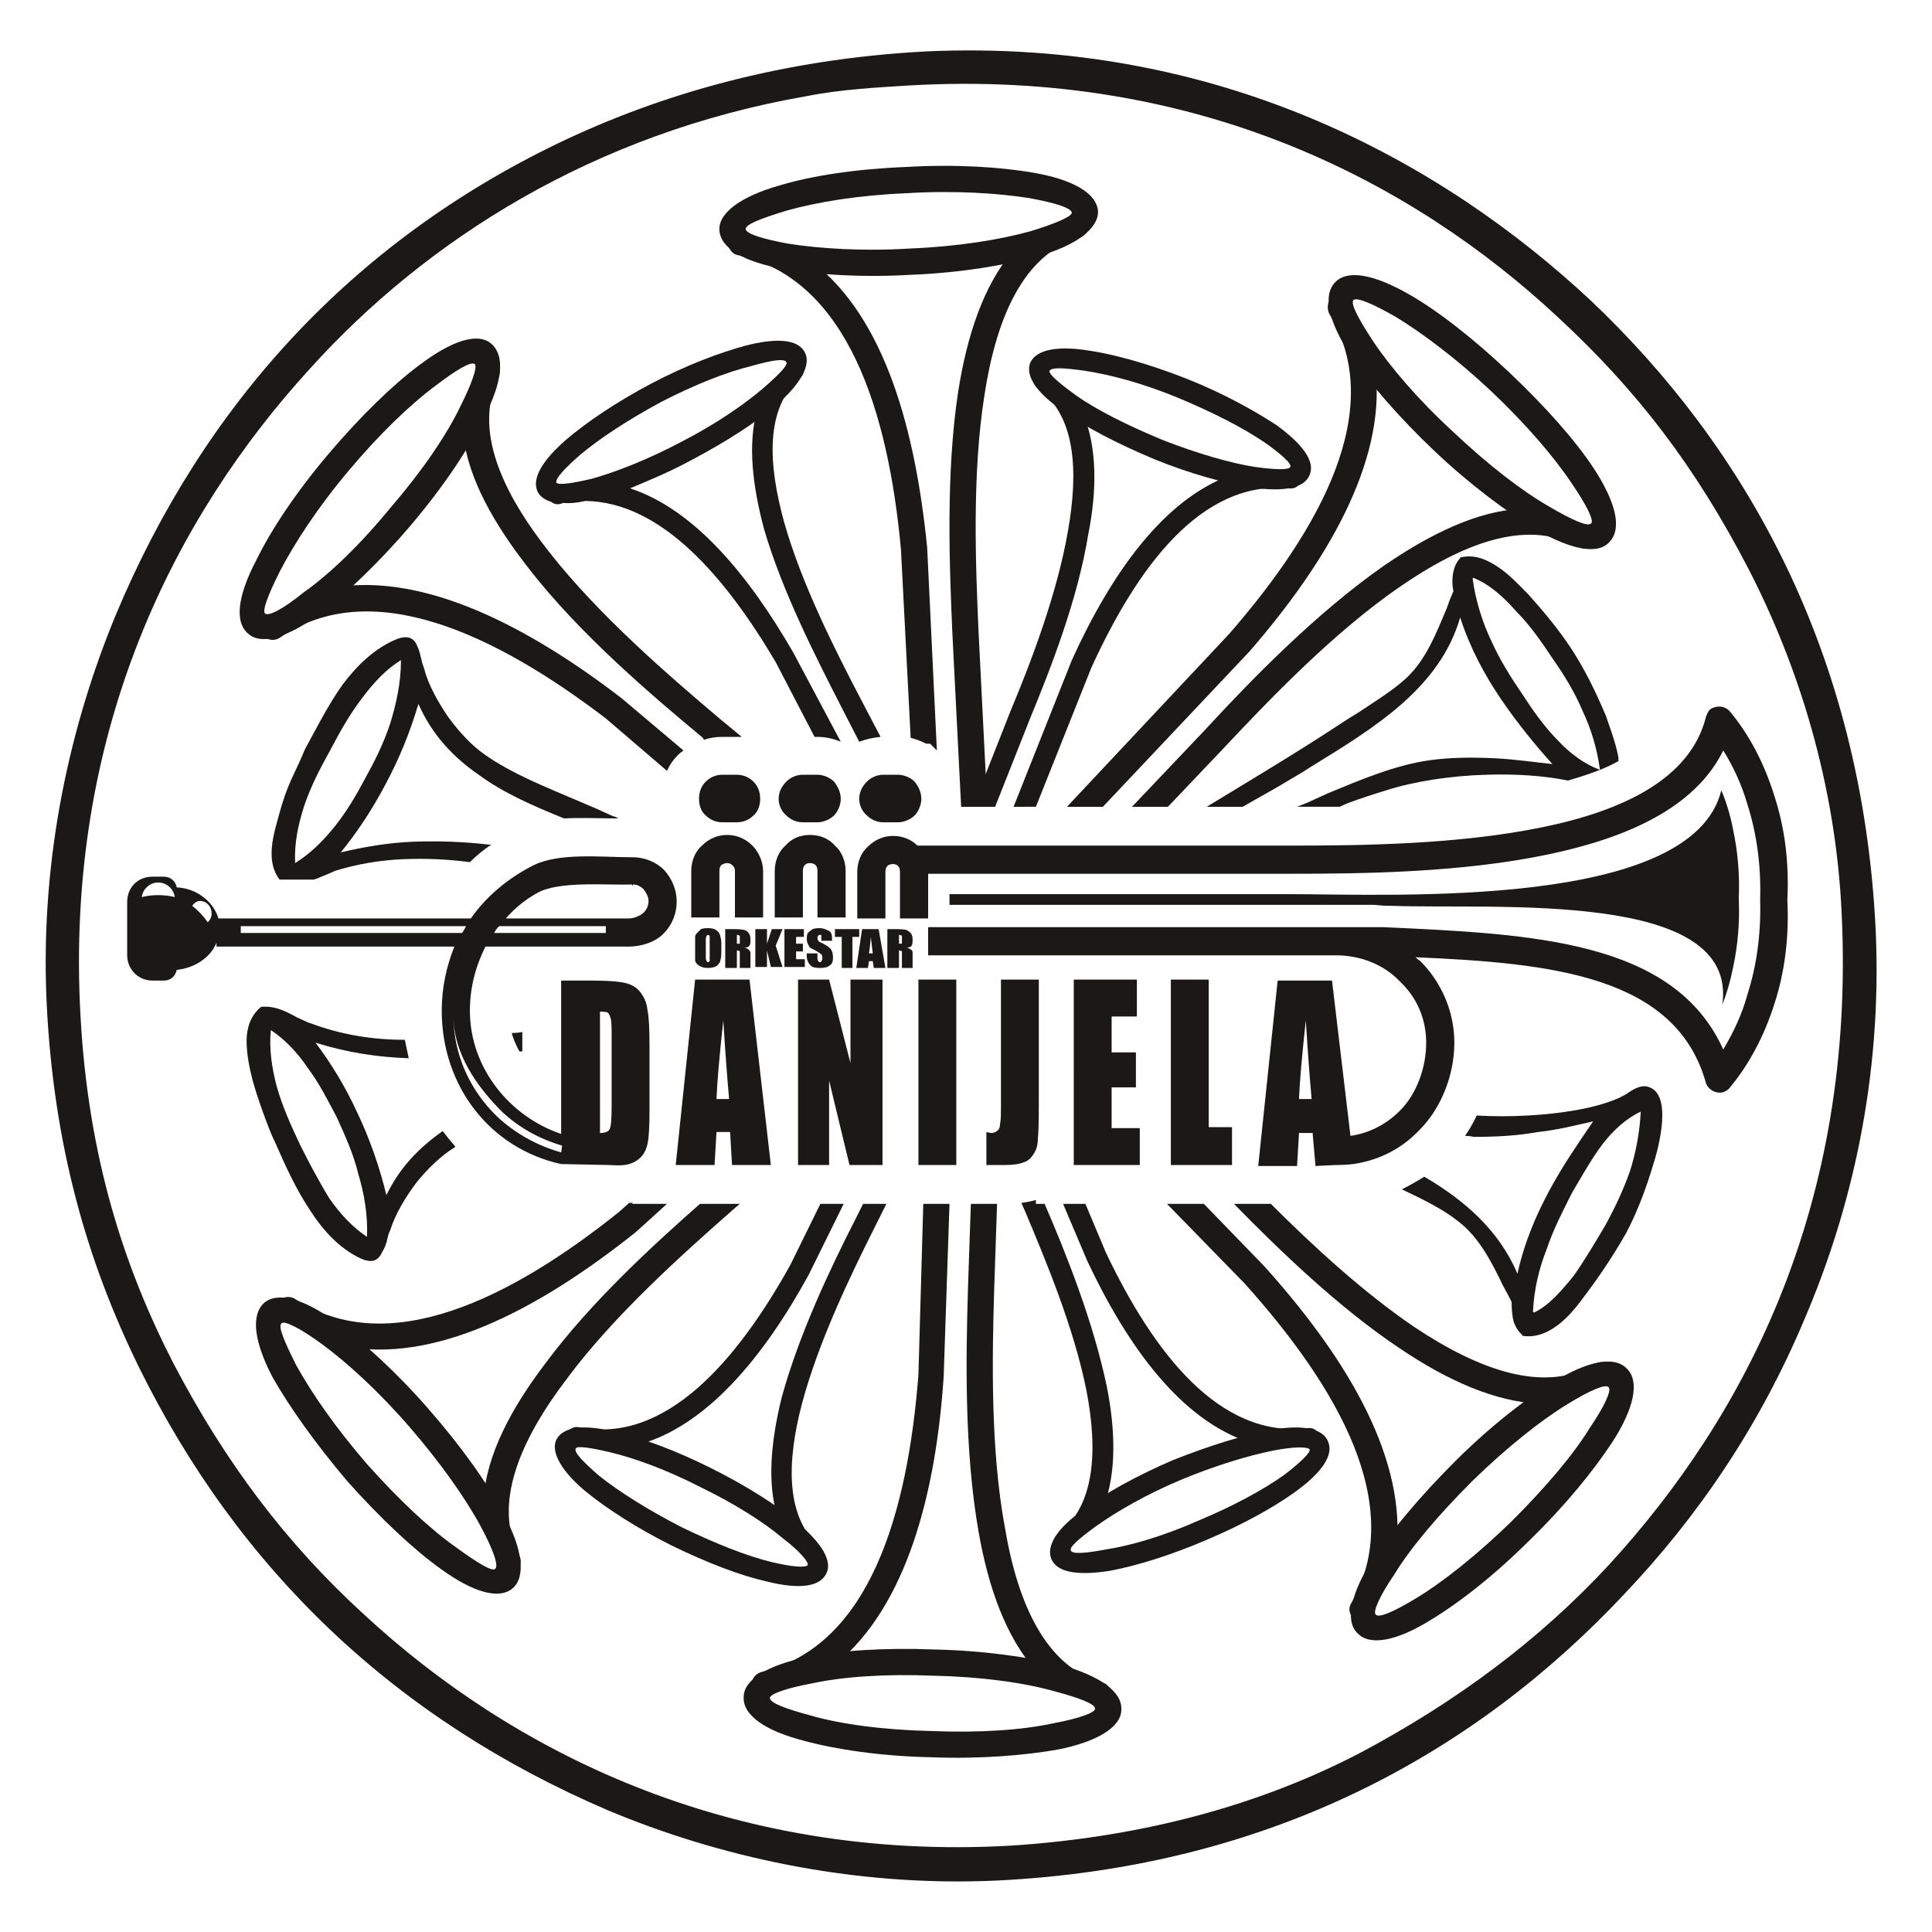 <svg xmlns="http://www.w3.org/2000/svg" viewBox="0 0 199 199" width="199" height="199"><title>Orkestar Danijela logo-svg</title><style>		.s0 { fill: #1b1918 } 	</style><g id="layer1"><g id="Layer1005"><g id="Layer1006"><path id="path49" fill-rule="evenodd" class="s0" d="m80.1 156.3c-1.1-3.5-0.7-7.8 0.4-12.3 1.8-6.6 5.1-13.5 7.6-18.4l0.8-1.6h2.4l-1.3 2.6c-2.4 4.8-5.7 11.6-7.4 18-1.6 6.1-1.7 11.8 2 14.9q0.2 0.2 0.3 0.6c0.1 0.5-0.1 1-0.6 1.2 0.2-1-1.4-2.9-4.2-5z"></path><path id="path51" fill-rule="evenodd" class="s0" d="m86.9 124l-3.6 7.3c-4.6 8.4-10.6 15.8-17.9 17.6-3.7-1.1-6.4-1.4-7-0.3q-0.1-0.4-0.1-0.7c0.1-0.6 0.7-1 1.3-0.9 8.9 1.8 16.3-6.8 21.8-16.7l3.1-6.3z"></path><path id="path53" fill-rule="evenodd" class="s0" d="m85.1 162.1c-0.7 1.4-2.9 1.6-6.1 0.8-2.7-0.6-6.1-1.9-9.8-3.7-3.6-1.8-6.7-3.8-8.9-5.6-2.4-2-3.6-4-3-5.3 0.7-1.4 3-1.6 6.1-0.8 2.7 0.6 6.2 1.9 9.8 3.7 3.6 1.8 6.8 3.8 8.9 5.6 2.5 2.1 3.7 4 3 5.3zm-5.6-1.2c2.1 0.5 3.5 0.6 3.7 0.3 0.1-0.3-0.8-1.4-2.5-2.7-2-1.7-5-3.6-8.5-5.3-3.5-1.8-6.8-3-9.3-3.6-2.1-0.5-3.5-0.7-3.6-0.4-0.2 0.4 0.8 1.4 2.4 2.8 2 1.6 5 3.5 8.5 5.3 3.5 1.7 6.8 3 9.3 3.6z"></path></g><g id="Layer1007"><path id="path56" fill-rule="evenodd" class="s0" d="m113.7 155.1c1.3-3.4 1.2-7.8 0.3-12.3-1.4-6.7-4.2-13.7-6.4-18.8h-0.9v-0.4q-0.7 0.2-1.5 0.3l0.4 0.9c2.1 5 5 11.9 6.3 18.4 1.2 6.2 0.9 11.9-2.9 14.8q-0.3 0.2-0.4 0.5c-0.2 0.5 0.1 1.1 0.6 1.3-0.2-1.1 1.5-2.8 4.5-4.7z"></path><path id="path58" fill-rule="evenodd" class="s0" d="m109.5 124l2.5 5.9c4.1 8.7 9.6 16.4 16.8 18.7 3.8-0.9 6.5-1 7 0.1q0.1-0.3 0.1-0.7c-0.1-0.6-0.6-1-1.2-0.9-9.1 1.1-15.9-7.8-20.8-18.1l-2.1-5z"></path><path id="path60" fill-rule="evenodd" class="s0" d="m111.6 155.5c2.2-1.7 5.5-3.5 9.2-5.1 3.8-1.5 7.3-2.6 10.1-3.1 3.1-0.6 5.4-0.2 5.9 1.2 0.6 1.4-0.7 3.2-3.3 5.1-2.2 1.6-5.4 3.4-9.2 5-3.7 1.6-7.3 2.7-10 3.2-3.2 0.5-5.4 0.2-6-1.2-0.6-1.4 0.7-3.3 3.3-5.1zm11.9 1.1c3.6-1.5 6.7-3.2 8.8-4.7 1.7-1.3 2.7-2.3 2.6-2.6-0.2-0.3-1.6-0.3-3.7 0.1-2.5 0.5-5.9 1.5-9.5 3-3.6 1.5-6.7 3.3-8.8 4.8-1.8 1.3-2.8 2.2-2.6 2.5 0.1 0.4 1.5 0.3 3.6-0.1 2.6-0.4 6-1.4 9.6-3z"></path></g><g id="Layer1008"><path id="path63" fill-rule="evenodd" class="s0" d="m158.7 144.6c-4.7-0.2-9.6-2.4-14.5-5.7-6.3-4.2-12.4-10.1-17.1-14.9h3.8c4.3 4.3 9.5 9.1 14.8 12.7 6.6 4.4 13.4 6.9 18.6 3.8q0.3-0.2 0.8-0.2c0.7 0.1 1.2 0.6 1.2 1.3-1.1-0.7-4 0.5-7.6 3z"></path><path id="path65" fill-rule="evenodd" class="s0" d="m124 124l6.2 6.4c8.1 9 14.4 19.1 13.7 28.6-3 3.9-4.3 7-3.3 8.1h-0.1q-0.4 0-0.8-0.2c-0.7-0.4-0.9-1.2-0.5-1.8 5.7-10-1.4-22.2-11-32.9l-8-8.2h1.2z"></path><path id="path67" fill-rule="evenodd" class="s0" d="m167.6 141c1.3 1.3 0.7 4.1-1.5 7.5-1.9 2.9-4.8 6.5-8.5 10.1-3.6 3.6-7.3 6.5-10.3 8.3-3.4 2.1-6.2 2.7-7.5 1.3-1.3-1.3-0.6-4.1 1.5-7.5 1.9-2.9 4.9-6.5 8.5-10.1 3.6-3.6 7.3-6.5 10.3-8.3 3.4-2.1 6.2-2.7 7.5-1.3zm-3.8 6c1.5-2.2 2.2-3.8 1.9-4.1-0.3-0.4-1.9 0.3-4.2 1.7-2.8 1.7-6.3 4.5-9.8 7.9-3.5 3.5-6.4 6.9-8.1 9.7-1.5 2.2-2.2 3.8-1.9 4.1 0.3 0.4 1.9-0.3 4.2-1.7 2.8-1.7 6.3-4.5 9.8-7.9 3.5-3.5 6.4-6.9 8.1-9.7z"></path></g><g id="Layer1009"><path id="path70" fill-rule="evenodd" class="s0" d="m49.8 154.5c0.3-4.7 2.9-9.5 6.4-14.1 4.6-6.2 10.9-12 15.9-16.4h4.1l-0.7 0.6c-5.1 4.5-12.2 10.8-17.1 17.4-4.8 6.3-7.7 12.9-4.9 18.3q0.2 0.3 0.1 0.8c-0.1 0.7-0.7 1.1-1.3 1.1 0.8-1.1-0.2-4-2.5-7.7z"></path><path id="path72" fill-rule="evenodd" class="s0" d="m68.7 124l-3.2 2.9c-9.4 7.5-19.9 13.3-29.3 11.9-3.7-3.1-6.8-4.6-7.9-3.7q0-0.5 0.2-0.9c0.4-0.6 1.3-0.8 1.9-0.4 9.6 6.3 22.3-0.1 33.4-9l1-0.9q0.2 0 0.4 0l-0.1 0.1z"></path><path id="path74" fill-rule="evenodd" class="s0" d="m52.8 163.6c-1.4 1.2-4.1 0.4-7.4-2-2.8-2-6.2-5.2-9.6-9-3.3-3.9-6-7.7-7.7-10.7-1.9-3.6-2.3-6.4-0.9-7.7 1.4-1.2 4.2-0.4 7.4 2 2.8 2 6.3 5.2 9.6 9 3.4 3.9 6.1 7.7 7.7 10.8 1.9 3.5 2.3 6.4 0.9 7.6zm-5.8-4.2c2.2 1.6 3.7 2.5 4 2.2 0.4-0.3-0.2-2-1.5-4.4-1.5-2.8-4.1-6.5-7.3-10.2-3.2-3.7-6.5-6.7-9.1-8.6-2.2-1.6-3.8-2.4-4.1-2.1-0.4 0.3 0.3 1.9 1.5 4.3 1.6 2.9 4.1 6.5 7.3 10.2 3.3 3.7 6.5 6.7 9.2 8.6z"></path></g><path id="path77" fill-rule="evenodd" class="s0" d="m152.1 114.9c1.7 0.1 3.5 0.1 5.3 0 3.4-0.2 6.7-0.7 9.1-1.7 0.3-0.1 0.6-0.3 1-0.5 0.7-0.5 1.4-0.9 2.1-0.8 1.4 0.3 1.7 1.8 1.6 3.6-0.1 1.6-0.6 3.5-0.9 4.4-0.8 2.7-1.7 5-2.8 7.1-1.2 2.1-2.5 4.1-4 6.1-0.8 1.1-1.7 2.3-2.8 3.2-1.1 0.9-2.4 1.5-3.8 1.3h-0.1v-0.1q-0.6-0.5-0.9-1.4-0.2-0.8-0.2-2-0.4-0.8-0.9-1.7c-1.2-2.5-2.5-5-4.6-6.6-1.5-1.2-3.5-2.2-5.4-3.1l-0.4-0.2q1.2-0.6 2.3-1.3c4.1 2.4 7.7 5.5 9.6 10 0.7-3.2 1.9-6 3.3-8.6 1.4-2.6 3-4.9 4.5-7.1-1.8 0.4-3.7 0.9-5.7 1.1-2.2 0.4-4.4 0.5-6.6 0.5q-0.4-0.1-0.9-0.1 0.7-1 1.2-2.1zm7.2 13.8c-0.8 2-1.3 4.2-1.4 6.4q0.1 0.1 0.1 0.1c1.5-0.7 2.8-2.2 4.1-3.8 1.2-1.7 2.3-3.6 3.2-5.1 1-1.8 1.9-3.7 2.6-5.7 0.6-1.9 1-4 1.1-6.1-1.5 0.7-2.8 1.9-3.9 3.3-1.2 1.6-2.2 3.4-3.2 5.1-0.9 1.8-1.9 3.7-2.6 5.8z"></path><path id="path79" fill-rule="evenodd" class="s0" d="m46.9 118.1l-0.1 0.1c-1.3 0.8-2.7 2.1-3.9 3.6-1.2 1.6-2.2 3.3-2.7 4.9q-0.2 0.4-0.3 0.9c-0.1 0.5-0.3 1-0.5 1.3-0.4 0.9-1 1.3-2.3 0.7-2.1-1-3.8-2.8-5.2-5-1.4-2.1-2.5-4.5-3.5-6.8-0.5-1-0.9-2.1-1.3-3.2-0.4-1.1-0.8-2.3-1.1-3.4-0.3-1.2-0.6-2.6-0.6-4 0-1.3 0.4-2.6 1.5-3.5h0.1c1.4-0.1 2.5 0.5 3.6 1.1 0.5 0.2 1 0.5 1.4 0.6 3.2 1.2 6.4 1.7 9.7 1.7q0.2 1 0.4 1.9c-3.2-0.1-6.4-0.6-9.6-1.6q2.5 3.3 4.3 7.2 1.9 4 3 8.5c1.4-2.9 3.4-4.9 5.8-6.6q0.6 0.8 1.3 1.6zm-10 2.8c-0.5-2.1-1.4-4-2.2-5.8-0.9-1.7-1.8-3.5-3-5.1-1-1.5-2.3-2.9-3.8-3.9-0.2 1.9 0.1 3.9 0.6 5.8 0.6 2.1 1.5 4.1 2.4 6 0.9 1.8 1.9 3.7 3 5.5 1.1 1.6 2.4 3 3.9 4 0.1-2.3-0.3-4.5-0.9-6.5zm15.8-14.5q0.6 0 1.1-0.1v2h-0.3q-0.5-0.9-0.8-1.9z"></path><g id="Layer1010"><path id="path81" fill-rule="evenodd" class="s0" d="m106.7 172.1c-3.1-3.5-4.9-8.6-5.9-14.3-1.5-8.5-1.3-18.1-1.1-25l0.3-8.8h2.7l-0.3 8.9c-0.2 6.8-0.4 16.3 1.1 24.4 1.3 7.8 4.2 14.4 10 16q0.5 0.1 0.7 0.5c0.5 0.5 0.4 1.3 0 1.7-0.3-1.3-3.2-2.6-7.5-3.4z"></path><path id="path83" fill-rule="evenodd" class="s0" d="m97.8 124l-0.6 17.8c-0.8 12-3.8 23.6-11.1 29.6-4.9 0.6-8.1 1.7-8.2 3.2q-0.3-0.3-0.4-0.8c-0.2-0.7 0.2-1.4 1-1.6 11.1-2.7 15-16.4 16.1-30.6l0.5-17.6z"></path><path id="path85" fill-rule="evenodd" class="s0" d="m115.5 176.1c0 1.8-2.5 3.3-6.5 4.1-3.4 0.6-8 1-13.1 0.8-5.1-0.1-9.8-0.8-13.1-1.7-3.9-1-6.3-2.6-6.2-4.5 0-1.8 2.5-3.3 6.5-4.1 3.4-0.7 8-1 13.1-0.8 5.1 0.1 9.8 0.8 13.1 1.6 3.9 1.1 6.3 2.7 6.2 4.6zm-7 1.4c2.7-0.5 4.3-1.1 4.3-1.5 0-0.5-1.6-1.1-4.2-1.8-3.2-0.9-7.6-1.5-12.5-1.6-4.9-0.2-9.3 0.1-12.5 0.8-2.7 0.5-4.3 1.1-4.3 1.5 0 0.5 1.6 1.1 4.2 1.8 3.1 0.9 7.6 1.5 12.5 1.6 4.9 0.2 9.3-0.1 12.5-0.8z"></path></g><path id="path88" fill-rule="evenodd" class="s0" d="m78 42.2c-1 3.5-0.5 7.8 0.7 12.3 1.9 6.5 5.4 13.3 7.9 18.2l1.9 3.7q1.1-0.4 2.2-0.5l-2.2-4.2c-2.5-4.8-5.9-11.5-7.7-17.8-1.7-6.1-2-11.8 1.6-15q0.3-0.2 0.4-0.6c0.1-0.5-0.2-1-0.7-1.2 0.3 1.1-1.3 3-4.1 5.1z"></path><path id="path90" fill-rule="evenodd" class="s0" d="m84.2 75.9h-0.3l-4-7.7c-5.2-8.8-11.8-16.5-19.6-16.6q-1.3 0.3-2.3 0.2-0.2 0.1-0.3 0.1c-0.3 0.1-0.7 0-0.9-0.2q-1-0.3-1.4-1c-0.7-1.4 0.5-3.3 2.9-5.4 2.1-1.8 5.2-3.9 8.8-5.8 3.6-1.9 7.1-3.2 9.7-3.9 3.1-0.8 5.4-0.7 6.1 0.7 0.7 1.3-0.5 3.3-2.9 5.4-2.1 1.8-5.2 3.8-8.8 5.7-2.2 1.2-4.4 2.1-6.3 2.9 6.7 2.2 12.3 9.1 16.8 16.9l4.9 9.2q-1.2-0.5-2.4-0.5zm-16.1-34.5c-3.5 1.9-6.4 3.8-8.4 5.5-1.6 1.4-2.5 2.4-2.4 2.8 0.2 0.3 1.6 0.1 3.7-0.4 2.5-0.7 5.8-2 9.2-3.8 3.5-1.8 6.4-3.8 8.4-5.5 1.6-1.4 2.6-2.4 2.4-2.7-0.2-0.4-1.5-0.2-3.6 0.4-2.5 0.6-5.8 1.9-9.3 3.7z"></path><g id="Layer1011"><path id="path92" fill-rule="evenodd" class="s0" d="m111.6 42.7c1.4 3.4 1.4 7.8 0.5 12.3-1.1 6.8-3.9 13.9-6 19l-3.6 9.1h-2.3l3.9-9.9c2.1-5 4.8-12.1 5.9-18.5 1.1-6.2 0.8-11.9-3.1-14.7q-0.3-0.2-0.4-0.6c-0.2-0.5 0-1 0.5-1.3-0.2 1.1 1.6 2.8 4.6 4.6z"></path><path id="path94" fill-rule="evenodd" class="s0" d="m104.4 83.1l6-15.1c4-8.8 9.4-16.6 16.5-19.1 3.7 0.9 6.5 0.9 6.9-0.2q0.2 0.3 0.2 0.7c-0.1 0.6-0.6 1-1.2 0.9-9.1-0.9-15.7 8.2-20.4 18.5l-5.7 14.3z"></path><path id="path96" fill-rule="evenodd" class="s0" d="m106.1 37.4c0.6-1.4 2.8-1.8 6-1.3 2.7 0.4 6.3 1.4 10.1 2.9 3.8 1.5 7 3.3 9.3 4.8 2.6 1.9 4 3.7 3.4 5.1-0.5 1.4-2.8 1.8-6 1.3-2.7-0.4-6.3-1.4-10-2.9-3.8-1.6-7.1-3.3-9.3-4.9-2.7-1.8-4-3.6-3.5-5zm5.7 0.8c-2.1-0.3-3.5-0.4-3.7 0-0.1 0.3 0.9 1.2 2.7 2.5 2.1 1.5 5.3 3.1 8.9 4.6 3.6 1.4 7 2.4 9.6 2.8 2.1 0.3 3.5 0.3 3.6 0 0.2-0.3-0.9-1.3-2.6-2.5-2.2-1.5-5.3-3.1-8.9-4.6-3.6-1.5-7-2.4-9.6-2.8z"></path></g><g id="Layer1012"><path id="path99" fill-rule="evenodd" class="s0" d="m156.8 52.4c-4.6 0.2-9.5 2.6-14.3 5.9-7 4.9-13.7 11.8-18.4 16.9l-7.5 7.9h3.7l5.8-6.1c4.6-4.9 11.2-11.8 18-16.5 6.5-4.5 13.1-7.1 18.4-4.2q0.4 0.2 0.8 0.2c0.7-0.1 1.2-0.6 1.2-1.3-1.1 0.8-4-0.4-7.7-2.8z"></path><path id="path101" fill-rule="evenodd" class="s0" d="m113.6 83.1l15.1-16c7.9-9.1 14-19.4 13-28.8-3-3.9-4.4-7-3.4-8.1q-0.5 0-0.9 0.2c-0.6 0.4-0.8 1.2-0.5 1.9 6 9.8-0.9 22.2-10.3 33l-16.7 17.8z"></path><path id="path103" fill-rule="evenodd" class="s0" d="m158.3 54.6c-3-1.8-6.8-4.6-10.5-8.1-3.7-3.5-6.7-7-8.7-9.9-2.2-3.4-2.9-6.1-1.6-7.5 1.3-1.4 4.1-0.8 7.6 1.2 3 1.7 6.7 4.6 10.4 8.1 3.7 3.5 6.8 7 8.7 9.9 2.2 3.4 2.9 6.1 1.6 7.5-1.2 1.4-4 0.8-7.5-1.2zm-4.7-14.3c-3.5-3.3-7.1-6-9.9-7.7-2.3-1.3-3.9-2-4.3-1.7-0.3 0.4 0.5 1.9 2 4.2 1.8 2.7 4.7 6.1 8.3 9.4 3.6 3.4 7.1 6.1 9.9 7.7 2.4 1.4 4 2.1 4.3 1.7 0.3-0.3-0.5-1.9-2-4.1-1.8-2.7-4.7-6.1-8.3-9.5z"></path></g><g id="Layer1013"><path id="path106" fill-rule="evenodd" class="s0" d="m47.7 44.7c0.5 4.6 3.2 9.3 6.8 13.9 5.2 6.7 12.6 13 17.9 17.4l0.1 0.2q0.9-0.3 1.9-0.3h1.5q0.3 0 0.5 0l-2.3-1.9c-5.2-4.4-12.4-10.6-17.5-17.1-4.9-6.2-7.9-12.7-5.2-18.1q0.1-0.4 0.1-0.9c-0.1-0.6-0.7-1.1-1.4-1.1 0.8 1.1-0.1 4.1-2.4 7.9z"></path><path id="path108" fill-rule="evenodd" class="s0" d="m70.4 77.3l-6.4-5.4c-9.5-7.3-20.2-12.9-29.5-11.4-3.7 3.2-6.7 4.8-7.8 4q-0.1 0.4 0.2 0.8c0.4 0.6 1.3 0.8 1.9 0.4 9.4-6.5 22.2-0.4 33.6 8.3l6.3 5.4q0.4-0.9 1.1-1.6 0.3-0.3 0.6-0.5z"></path><path id="path110" fill-rule="evenodd" class="s0" d="m49.8 43.1c-1.5 3.1-4.1 7-7.4 10.9-3.3 3.9-6.7 7.1-9.4 9.2-3.3 2.4-6 3.3-7.4 2.1-1.5-1.2-1.1-4 0.8-7.6 1.5-3.1 4.1-7 7.4-10.9 3.3-3.9 6.7-7.2 9.4-9.2 3.3-2.5 6-3.4 7.4-2.2 1.5 1.3 1.1 4.1-0.8 7.7zm-13.9 5.4c-3.2 3.8-5.6 7.5-7.1 10.4-1.2 2.4-1.8 4-1.5 4.3 0.4 0.3 1.9-0.5 4-2.2 2.7-1.9 5.9-5 9-8.8 3.2-3.7 5.7-7.4 7.1-10.3 1.2-2.4 1.8-4.1 1.5-4.4-0.4-0.3-1.9 0.6-4 2.2-2.7 2-5.9 5.1-9 8.8z"></path></g><g id="Layer1014"><path id="path113" fill-rule="evenodd" class="s0" d="m104.3 25.9c-3 3.5-4.7 8.7-5.6 14.4-1.3 8.5-0.9 18.1-0.6 25l0.9 17.8h2.7l-0.9-17.9c-0.3-6.8-0.7-16.3 0.6-24.5 1.2-7.8 3.9-14.4 9.7-16.2q0.4-0.1 0.7-0.4c0.4-0.6 0.4-1.3-0.1-1.8-0.2 1.3-3.1 2.7-7.4 3.6z"></path><path id="path115" fill-rule="evenodd" class="s0" d="m96.5 77.3l-1-20.9c-1.2-12-4.3-23.6-11.8-29.4-4.8-0.5-8.1-1.6-8.2-3q-0.3 0.2-0.5 0.7c-0.1 0.7 0.3 1.5 1.1 1.6 11.2 2.5 15.4 16.1 16.7 30.3l1 19.4q0.8 0.2 1.6 0.6h0.4z"></path><path id="path117" fill-rule="evenodd" class="s0" d="m106.9 26.4c-3.3 0.9-7.9 1.7-13 1.9-5.1 0.3-9.8 0-13.2-0.6-4-0.7-6.5-2.1-6.6-4-0.1-1.8 2.3-3.5 6.2-4.6 3.3-1 7.9-1.7 13-1.9 5.1-0.3 9.8 0 13.2 0.6 4 0.7 6.5 2.1 6.6 4 0 1.8-2.3 3.5-6.2 4.6zm-13.5-6.5c-4.9 0.2-9.2 0.9-12.4 1.8-2.6 0.8-4.2 1.4-4.2 1.9 0.1 0.5 1.7 1 4.4 1.5 3.2 0.5 7.6 0.8 12.5 0.5 4.9-0.2 9.3-0.9 12.5-1.8 2.6-0.8 4.2-1.5 4.2-1.9-0.1-0.5-1.7-1-4.4-1.5-3.2-0.5-7.7-0.8-12.6-0.5z"></path></g><path id="path120" fill-rule="evenodd" class="s0" d="m58.1 84.3c-3.2-1.3-6.2-2.6-8.8-4.5-2.6-1.8-4.8-4.1-6.2-7.3q-1.3 4.4-3.4 8.3-2 3.8-4.6 7c2.5-0.6 5-1 7.4-1.1 2.7-0.1 5.3 0 7.9 0.3h0.2q-1.2 0.8-2.2 1.8c-2.3-0.3-4.6-0.4-6.9-0.3-2.4 0.1-4.7 0.5-7 1.2-0.4 0.2-0.9 0.4-1.4 0.6q-0.4 0.2-0.8 0.3h-3.5c-0.7-0.9-0.9-2-0.8-3.3 0.1-1.2 0.5-2.5 0.8-3.6 0.3-1.1 0.7-2.3 1.2-3.4 0.5-1.1 1-2.1 1.4-3.1 1.2-2.2 2.4-4.6 3.9-6.7 1.5-2 3.3-3.7 5.4-4.6 1.4-0.6 2-0.1 2.3 0.7 0.2 0.4 0.3 0.9 0.4 1.3q0.1 0.5 0.3 1c0.4 1.6 1.4 3.4 2.5 5 1.1 1.5 2.4 2.9 3.7 3.8 2.8 2 6.4 3.4 9.9 4.9q1.7 0.7 3.4 1.5h0.1l0.4 0.2c-1.9 0-3.8-0.1-5.6 0zm-20.5-4.1c1-1.8 1.9-3.6 2.6-5.7 0.6-2 1.1-4.1 1.1-6.5-1.5 0.9-2.8 2.3-4 3.9-1.3 1.7-2.3 3.5-3.3 5.4-1 1.8-2 3.7-2.7 5.8-0.6 1.9-1 3.8-0.9 5.8 1.6-1 2.9-2.3 4.1-3.8 1.2-1.5 2.2-3.2 3.1-4.9z"></path><path id="path122" fill-rule="evenodd" class="s0" d="m133.6 83.1q0.5-0.2 1-0.4 1.1-0.5 2.2-1c3.4-1.4 6.9-2.9 10.5-3.4 2.2-0.3 4.4-0.3 6.6-0.2 2.1 0.1 4.1 0.4 6 0.6-1.8-2-3.6-4.2-5.3-6.7-1.7-2.5-3.2-5.3-4.2-8.4-2.1 7.3-8.9 11.4-15.4 15.4q-0.9 0.6-1.8 1.1c-1.3 0.8-2.9 1.7-4.5 2.6l-0.7 0.4h-3.7c4.6-2.8 9.3-5.6 13.7-8.5q0.9-0.6 1.9-1.2c1.8-1.2 3.6-2.3 5-3.6 2-1.9 3-4.5 4.1-7.1q0.3-0.9 0.7-1.8-0.2-1.1 0-2 0.2-0.9 0.7-1.4v-0.1h0.1c1.4-0.3 2.6 0.2 3.8 1 1.2 0.8 2.2 1.9 3.1 2.8 1.7 1.9 3.2 3.7 4.5 5.7 1.3 2 2.4 4.2 3.5 6.8 0.3 0.9 1 2.7 1.3 4.3q0 0.2 0 0.4c-1.6 0.9-3.5 1.5-5.2 2-2.4-0.5-5.4-0.7-8.4-0.6-3.7 0.1-7.5 0.7-10.3 1.6q-2 0.6-3.9 1.3-0.5 0.2-0.9 0.4-2.2 0-4.4 0zm18.1-23.4c0.3 2.2 1 4.4 1.9 6.3 0.9 2 2.1 3.9 3.2 5.5 1.1 1.7 2.3 3.4 3.7 4.8 1.2 1.3 2.7 2.4 4.3 3-0.3-2.2-0.9-4.2-1.8-6.1-0.8-1.9-1.9-3.7-3.1-5.4-1-1.5-2.2-3.3-3.7-4.8-1.4-1.6-2.9-2.9-4.5-3.5q0 0 0 0 0 0.1 0 0.2z"></path><path id="path124" fill-rule="evenodd" class="s0" d="m95.3 5.3c30.2-1.4 53.2 11.3 68.6 25.7 15.7 14.9 27.9 36 29.3 64.8 0.7 15.4-2.6 29-7.3 40-4.7 11.2-11.1 20.5-18.6 28.4-15.1 16.1-36.1 28.1-64.6 29.5-15.1 0.7-29-2.6-40-7.2-22-9.4-38.1-24.8-48.4-45.7-5.3-10.8-8.8-22.8-9.5-37.6-0.7-15.2 2.6-28.9 7.1-39.8 9.1-21.8 24.4-38.4 45.5-48.6 10.6-5.1 23.1-8.7 37.9-9.5zm-12.2 4.6c-21.9 3.8-39.2 14.8-51.2 28.1-13.7 15-25.3 37.2-23.6 66.8 0.8 14.3 4.4 25.6 9.6 35.7 5.3 10.1 11.5 18.4 19.6 25.8 14.9 13.8 37.3 25.5 66.7 23.8 13.8-0.9 25.8-4.3 35.8-9.5 10-5.3 18.6-11.7 25.8-19.5 14-15.3 25.3-37 23.9-66.9-0.6-13.5-4.5-25.7-9.6-35.6-5.5-10.6-11.5-18.4-19.6-25.9-15-14-37.2-25.6-66.8-23.9-3.2 0.2-7.1 0.4-10.6 1.1z"></path><path id="path126" fill-rule="evenodd" class="s0" d="m64.4 97.5h-14.4c-1 2-1.6 4.2-1.6 6.6 0 5.9 4.1 10.9 9.4 12.7v-15.8h3q2.8 0 3.8 0.3 1 0.3 1.5 1.1 0.5 0.7 0.6 1.7 0.2 0.9 0.2 3.6v6.7q0 2.5-0.2 3.4-0.2 0.9-0.7 1.4-0.5 0.5-1.2 0.7-0.6 0.2-2 0.1l-5-0.1c-7.3-1.6-12.3-8-12.3-15.8 0-2.4 0.5-4.6 1.3-6.6h-24.5v-0.4c-0.6 1.5-2.2 2.6-4.1 2.8-0.1 0.6-0.6 1.1-1.3 1.1h-1.2c-1.5 0-2.6-1.2-2.6-2.6v-5.5c0-1.5 1.1-2.6 2.6-2.6h1.2c0.7 0 1.2 0.5 1.3 1.1 2.1 0.1 3.8 1.5 4.3 3.2h26c1.6-2.3 3.9-4.2 6.5-5.5 2.7-1.3 7-0.8 10.2-0.8 1.2 0 2.4 0.5 3.2 1.3 0.8 0.9 1.3 2 1.3 3.3 0 1.2-0.5 2.4-1.3 3.2-0.8 0.9-2.3 1.4-3.6 1.4zm9.9 0.5q0 0.6-0.1 0.9 0 0.2-0.2 0.4-0.1 0.2-0.4 0.3-0.3 0.1-0.7 0.1-0.4 0-0.6-0.1-0.3-0.1-0.5-0.3-0.2-0.2-0.2-0.4 0-0.3 0-0.9v-0.7q0-0.5 0-0.8 0-0.2 0.2-0.4 0.2-0.2 0.4-0.4 0.3-0.1 0.7-0.1 0.4 0 0.7 0.1 0.2 0.1 0.4 0.3 0.2 0.3 0.2 0.5 0.1 0.2 0.1 0.8zm-1.2-1.2q0-0.3 0-0.4-0.1-0.1-0.2-0.1-0.1 0-0.1 0.1-0.1 0.1-0.1 0.4v1.8q0 0.3 0.1 0.4 0 0.1 0.1 0.1 0.1 0 0.2-0.1 0-0.1 0-0.4zm1.6-1.1h0.8q0.9 0 1.2 0.1 0.3 0.1 0.4 0.3 0.2 0.2 0.2 0.7 0 0.5-0.1 0.6-0.1 0.2-0.5 0.2 0.3 0.1 0.4 0.2 0.2 0.2 0.2 0.3 0 0.1 0 0.5v1.1h-1.1v-1.3q0-0.3 0-0.4-0.1-0.1-0.3-0.1v1.8h-1.2zm1.2 0.6v0.9q0.2 0 0.3 0 0-0.1 0-0.3v-0.2q0-0.2 0-0.3-0.1-0.1-0.3-0.1zm4.7-0.6l-0.7 1.7 0.7 2.2h-1.2l-0.4-1.7v1.7h-1.2v-3.9h1.2v1.5l0.5-1.5zm0.2 0h2v0.8h-0.8v0.7h0.7v0.8h-0.7v0.8h0.9v0.8h-2.1zm4.9 1.2h-1.1v-0.3q0-0.2 0-0.3-0.1 0-0.2 0-0.1 0-0.1 0.1-0.1 0-0.1 0.2 0 0.2 0.1 0.3 0 0.1 0.3 0.2 0.8 0.4 1 0.7 0.2 0.3 0.2 0.8 0 0.4-0.1 0.6-0.1 0.2-0.5 0.4-0.3 0.1-0.7 0.1-0.5 0-0.8-0.1-0.3-0.2-0.4-0.4-0.2-0.3-0.2-0.7v-0.3h1.1v0.5q0 0.2 0.1 0.3 0 0.1 0.1 0.1 0.2 0 0.2-0.1 0.1-0.1 0.1-0.3 0-0.3-0.1-0.4-0.1-0.1-0.6-0.4-0.4-0.2-0.6-0.3-0.1-0.2-0.2-0.4-0.1-0.2-0.1-0.5 0-0.4 0.1-0.6 0.2-0.2 0.5-0.4 0.3-0.1 0.7-0.1 0.4 0 0.8 0.2 0.3 0.1 0.4 0.3 0.1 0.2 0.1 0.6zm2.8-1.2v0.8h-0.7v3.2h-1.1v-3.2h-0.7v-0.8zm2 0l0.7 4h-1.2l-0.1-0.7h-0.4l-0.1 0.7h-1.2l0.6-4zm5.1-0.2h45.7q0.1 0 0.2 0h1c15.2 0.7 29.9 1.3 35 12.6 1-1.7 1.9-3.5 2.5-5.7 0.9-2.8 1.4-6.1 1.3-9.7q0 0 0-0.1c0.1-3.6-0.4-6.9-1.3-9.7-0.6-2.1-1.5-4-2.5-5.6-2.9 5.9-9.9 9-18 10.7-9 1.9-19.3 2-26.7 2h-37.2v4.6h-2.9v-4.8q0-0.4-0.2-0.6-0.2-0.2-0.5-0.2-0.4 0-0.6 0.2-0.2 0.2-0.2 0.6v4.8h-2.9v-4.8c0-1 0.4-2 1.1-2.6 0.7-0.7 1.6-1.1 2.6-1.1 1 0 1.9 0.4 2.5 1h38.3c7.3 0 17.4-0.1 26.1-1.9 8.3-1.7 15.2-5 16.8-11.3q0.1-0.4 0.4-0.8c0.7-0.5 1.6-0.4 2.1 0.2 1.9 2.3 3.5 5.2 4.6 8.8 1 3.1 1.5 6.6 1.3 10.6 0.2 3.9-0.3 7.5-1.3 10.6-1.1 3.5-2.7 6.4-4.6 8.7q-0.2 0.3-0.7 0.5c-0.8 0.2-1.6-0.3-1.8-1-3.1-11-15.9-12.3-29.9-12.9q0.2 0.2 0.5 0.4c2.1 2.1 3.5 5.1 3.5 8.4 0 3.4-1.4 6.8-3.6 9-1.8 1.9-4.1 3.1-6.8 3.5q-0.9 0.1-1.8 0.1l-2.1 0.1-0.3-3.4h-1.4l-0.2 3.4h-4l2-19.1h5.6l1.9 16c2-0.3 3.7-1.2 5.1-2.6 1.7-1.7 2.7-4.4 2.7-7 0-2.5-1-4.7-2.7-6.3-1.6-1.7-4-2.7-6.6-2.7h-42zm-4.2 0.2h0.8q0.9 0 1.2 0.1 0.2 0.1 0.4 0.3 0.2 0.2 0.2 0.7 0 0.5-0.1 0.6-0.1 0.2-0.5 0.2 0.3 0.1 0.4 0.2 0.2 0.1 0.2 0.3 0 0.1 0 0.5v1.1h-1.1v-1.3q0-0.3 0-0.4-0.1-0.1-0.3-0.1v1.8h-1.2zm1.2 0.6v0.9q0.2 0 0.3 0 0-0.1 0-0.3v-0.3q0-0.1 0-0.2-0.1-0.1-0.3-0.1zm-40.5-1.7h12.7c0.5 0 1.2-0.3 1.5-0.6 0.3-0.3 0.5-0.7 0.5-1.2 0-0.4-0.2-0.8-0.5-1.2-0.3-0.3-0.7-0.5-1.1-0.5v0.1h-0.1v-0.1c-2.6 0.1-7.6-0.4-9.8 0.9q-1.8 1-3.2 2.6zm-0.7 0.8q-0.3 0.3-0.5 0.7h11.5v-0.7zm-3.8 0.7q0.2-0.3 0.4-0.7h-23.2v0.7zm10.3 21.9c-2.4-0.7-4.5-1.9-6.2-3.5-2.6-2.6-5-6-5-9.9 0 4 1.7 7.7 4.5 10.4 1.8 1.7 4.1 3 6.6 3.7zm34.6-33.3h-1.5c-0.7 0-1.3-0.3-1.7-0.7-0.5-0.4-0.8-1.1-0.8-1.7 0-0.7 0.3-1.3 0.8-1.8 0.4-0.4 1-0.7 1.7-0.7h1.5c0.6 0 1.3 0.3 1.7 0.7 0.4 0.5 0.7 1.1 0.7 1.8 0 0.6-0.3 1.3-0.7 1.7-0.4 0.4-1.1 0.7-1.7 0.7zm-8.3 0h-1.5c-0.7 0-1.3-0.3-1.7-0.7-0.5-0.4-0.8-1.1-0.8-1.7 0-0.7 0.3-1.3 0.8-1.8 0.4-0.4 1-0.7 1.7-0.7h1.5c0.6 0 1.3 0.3 1.7 0.7 0.4 0.5 0.7 1.1 0.7 1.8 0 0.6-0.3 1.3-0.7 1.7-0.4 0.4-1.1 0.7-1.7 0.7zm-8.3 0h-1.5c-0.7 0-1.3-0.3-1.7-0.7-0.5-0.4-0.7-1.1-0.7-1.7 0-0.7 0.2-1.3 0.7-1.8 0.4-0.4 1-0.7 1.7-0.7h1.5c0.7 0 1.3 0.3 1.7 0.7 0.5 0.5 0.7 1.1 0.7 1.8 0 0.6-0.2 1.3-0.7 1.7-0.4 0.4-1 0.7-1.7 0.7zm-61.3 7.7q0.8-0.2 1.7-0.2 0.9 0 1.7 0.2c-0.1-0.8-0.8-1.5-1.7-1.5-0.9 0-1.6 0.7-1.7 1.5zm5.2 0.9q0.9 0.7 1.6 1.7c0.2-0.2 0.4-0.5 0.4-0.9 0-0.7-0.5-1.3-1.2-1.3-0.3 0-0.6 0.2-0.8 0.5zm158.7-7.9c0.5 2.3 0.7 4.7 0.6 7.1q0 0.1 0 0.1v0.1c0.1 2.3-0.1 4.7-0.6 7q-0.4 2-1.1 3.8c1.7-11.9-23.2-9.8-34.1-10.2q-0.9 0-1.7-0.1-0.1 0-0.2 0h-43.6v-1.1h35c10.7 0 41.5 1.6 44.5-10.7q0.8 1.9 1.2 4zm-88.6 12.8q-0.1-0.7-0.2-1.7-0.1 1.2-0.2 1.7zm-5.7-3.7v-4.8q0-0.4-0.2-0.6-0.2-0.2-0.6-0.2-0.3 0-0.5 0.2-0.2 0.2-0.2 0.6v4.8h-2.9v-4.8c0-1 0.4-2 1.1-2.6 0.6-0.7 1.5-1.1 2.5-1.1 1.1 0 2 0.4 2.6 1.1 0.7 0.6 1.1 1.6 1.1 2.6v4.8zm-8.5 0v-4.8q0-0.4-0.3-0.6-0.2-0.2-0.5-0.2-0.3 0-0.6 0.2-0.2 0.2-0.2 0.6v4.8h-2.9v-4.8c0-1 0.4-2 1.1-2.6 0.7-0.7 1.6-1.1 2.6-1.1 1 0 1.9 0.4 2.6 1.1 0.6 0.6 1.1 1.6 1.1 2.6v4.8zm-13.9 9.7v12.5q0.8 0 1-0.4 0.2-0.4 0.2-2.4v-7.4q0-1.3-0.1-1.6-0.1-0.4-0.3-0.6-0.2-0.1-0.8-0.1zm15.4-3.3l2.2 19.1h-4l-0.2-3.4h-1.4l-0.2 3.4h-4l2-19.1zm-2.1 12.3q-0.3-3.3-0.6-8.1-0.6 5.5-0.7 8.1zm15.8-12.3v19.1h-3.4l-2.1-8.7v8.7h-3.2v-19.1h3.2l2.2 8.6v-8.6zm7.6 0v19.1h-3.9v-19.1zm8.5 0v12.8q0 2.8-0.1 3.6 0 0.9-0.4 1.5-0.4 0.7-1 0.9-0.7 0.3-2 0.3h-1.9v-3.4q0.4 0.1 0.5 0.1 0.4 0 0.7-0.3 0.2-0.2 0.2-0.6 0.1-0.4 0.1-1.5v-13.4zm3.6 0h6.5v3.8h-2.6v3.7h2.5v3.6h-2.5v4.2h2.9v3.8h-6.8zm13.9 0v15.2h2.4v3.9h-6.3v-19.1zm10.6 12.3q-0.3-3.3-0.6-8.1-0.6 5.5-0.7 8.1z"></path></g></g></svg>